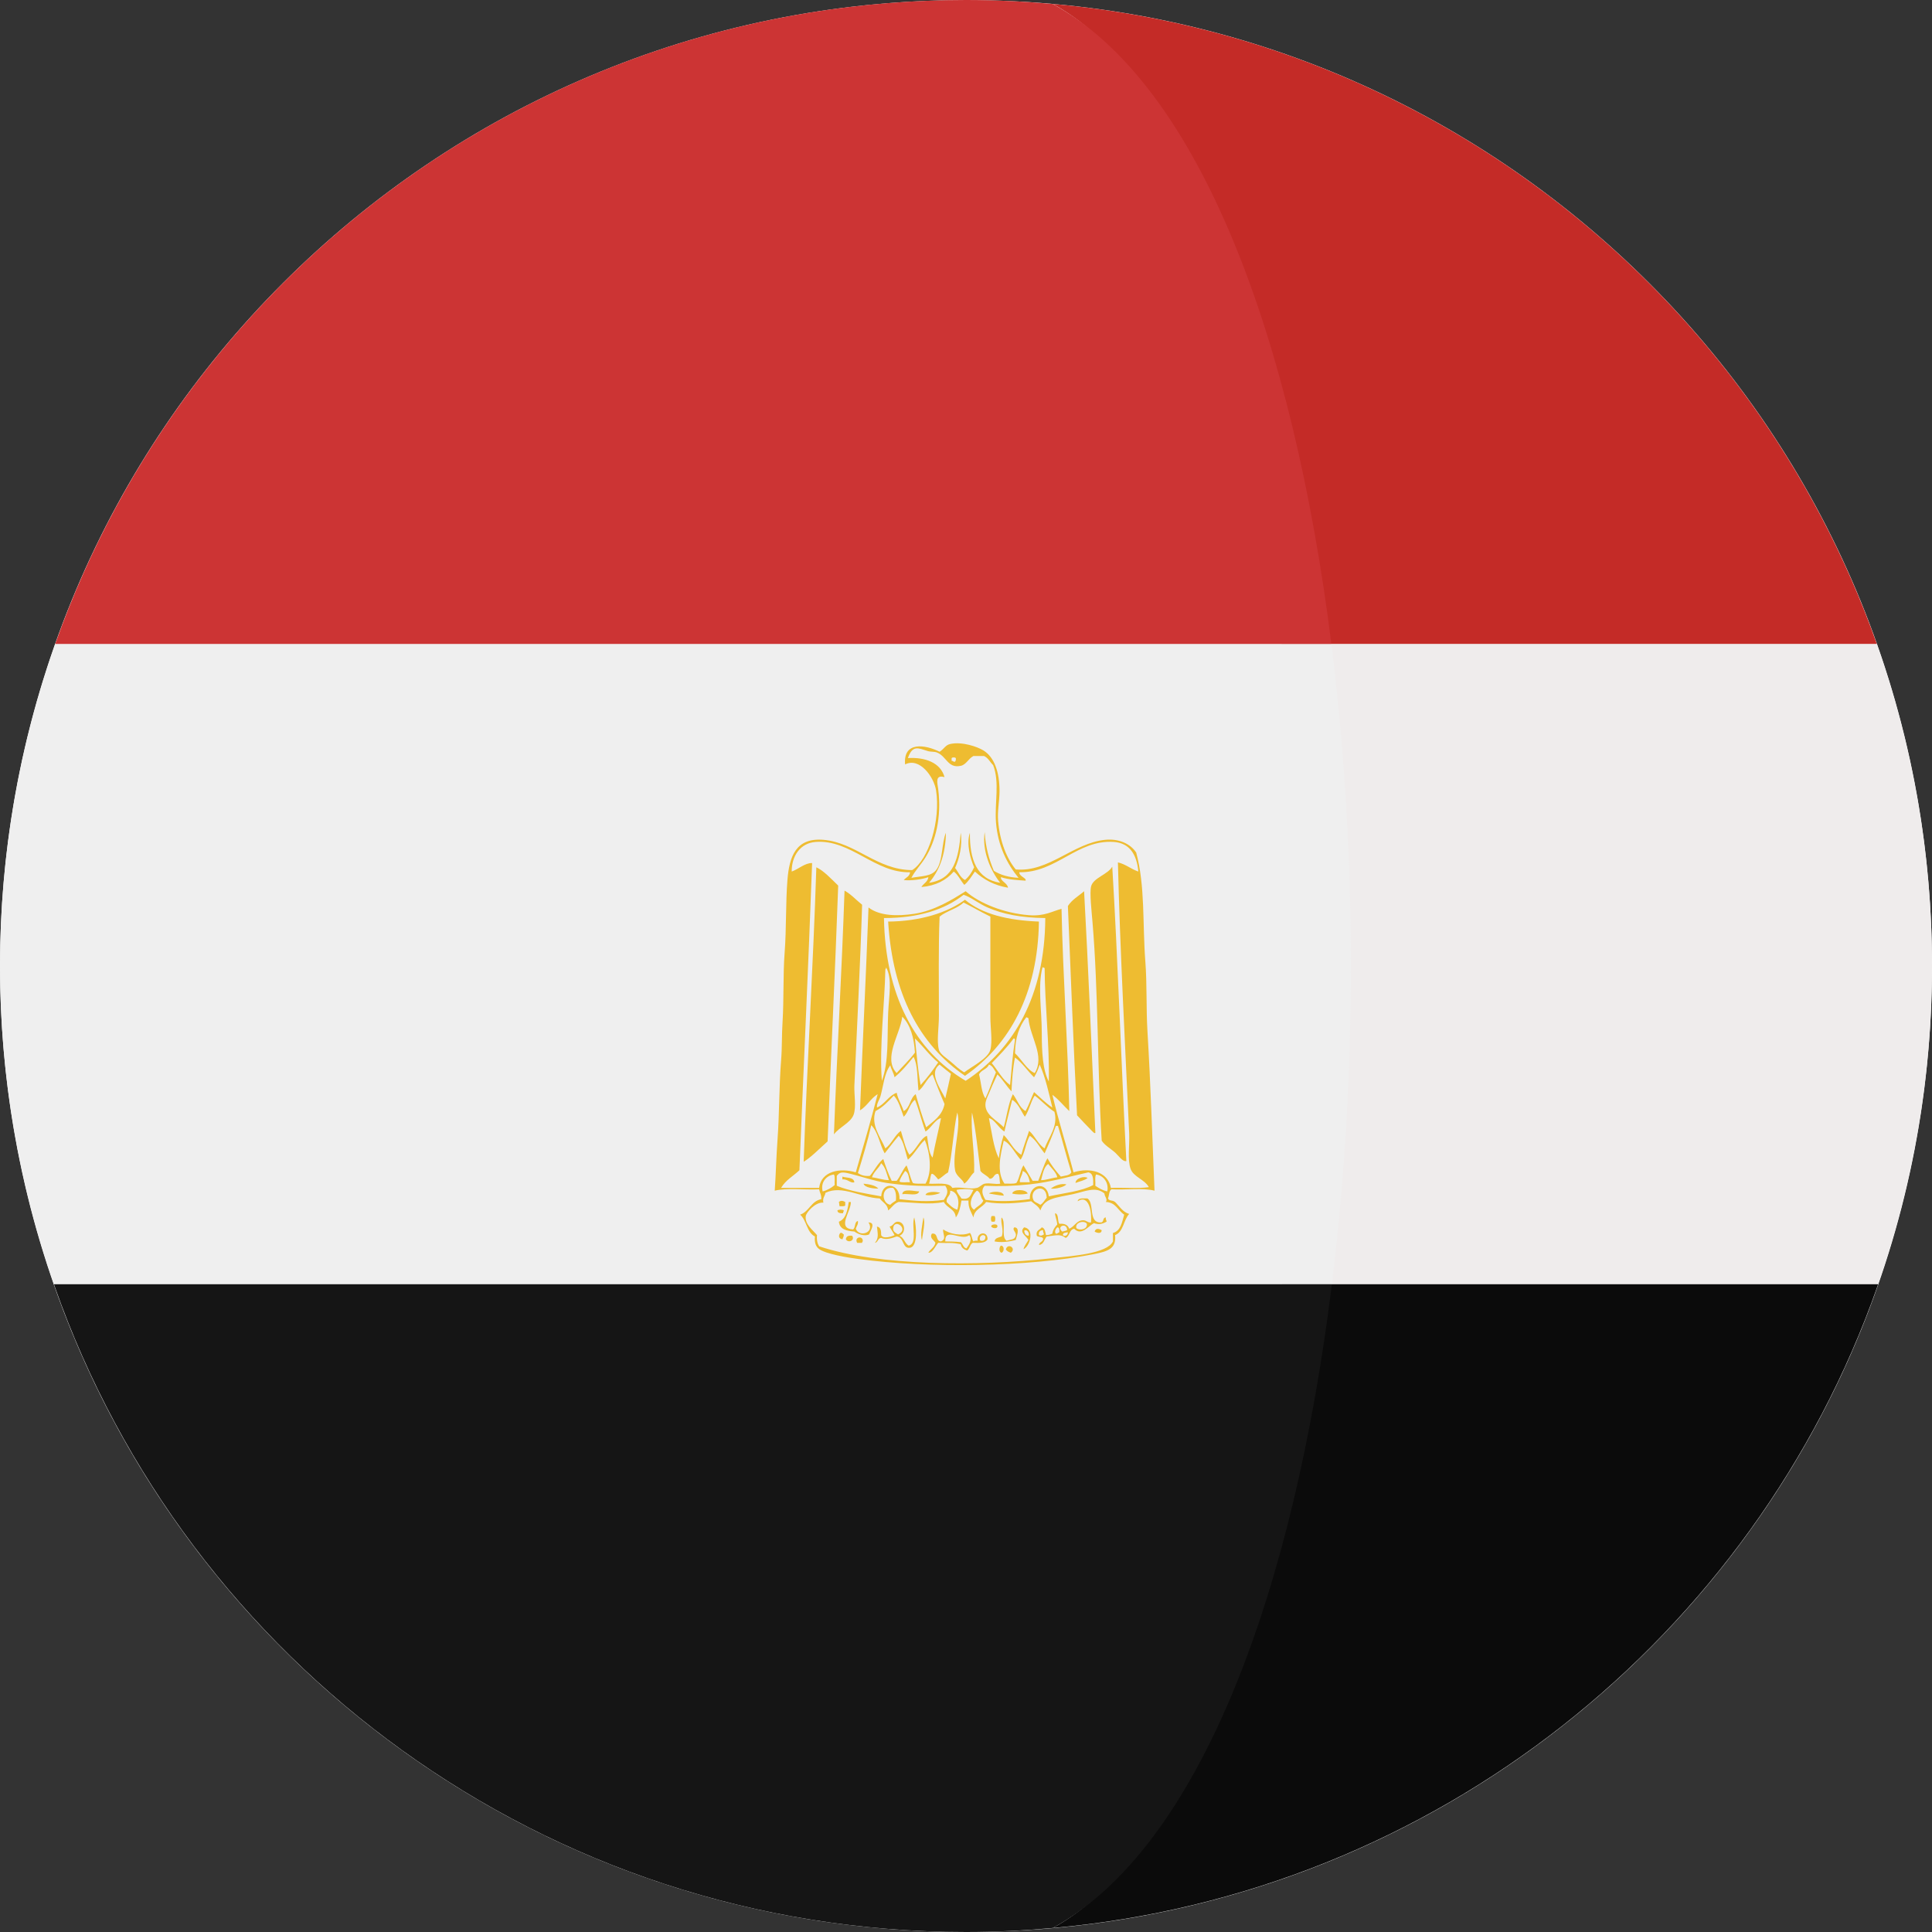 <svg width="54" height="54" viewBox="0 0 54 54" fill="none" xmlns="http://www.w3.org/2000/svg">
<rect x="0" y="0" width="54" height="54" fill="#333333" stroke="none"/>
<g clip-path="url(#clip0_6336_34918)">
<path d="M27.001 54C41.912 54 54 41.912 54 27.001C54 12.09 41.912 0.002 27.001 0.002C12.09 0.002 0.002 12.09 0.002 27.001C0.002 41.912 12.09 54 27.001 54Z" fill="white"/>
<path d="M52.458 17.998H35.822C36.545 23.766 36.549 30.121 35.836 35.896H52.493C53.466 33.11 54 30.118 54 27.001C54.001 23.842 53.454 20.814 52.458 17.998Z" fill="#EFECEC"/>
<path d="M35.822 17.997H52.457C52.455 17.989 52.452 17.982 52.449 17.974C48.994 8.23 40.105 1.062 29.426 0.11C33.558 2.376 34.765 9.553 35.822 17.997Z" fill="#C42B27"/>
<path d="M29.426 53.888C40.125 52.935 49.026 45.742 52.468 35.972C52.477 35.946 52.484 35.921 52.494 35.895H35.836C34.788 44.385 33.575 51.613 29.426 53.888Z" fill="#0B0B0B"/>
<path d="M0 27.001C0 30.118 0.535 33.11 1.507 35.896H37.225C37.939 30.12 37.934 23.766 37.212 17.998H1.543C0.547 20.814 0 23.842 0 27.001Z" fill="#EFEFEF"/>
<path d="M1.552 17.974C1.549 17.982 1.546 17.989 1.543 17.998H37.212C36.155 9.554 33.558 2.376 29.425 0.111C28.626 0.04 27.817 0 27 0C15.254 0 5.266 7.502 1.552 17.974Z" fill="#CC3434"/>
<path d="M37.226 35.895H1.508C1.517 35.921 1.525 35.946 1.534 35.972C5.233 46.472 15.236 54 27 54C27.818 54 28.626 53.96 29.426 53.888C33.576 51.613 36.178 44.385 37.226 35.895Z" fill="#151515"/>
<path d="M32.269 33.28C31.942 33.193 31.458 33.265 31.067 33.241C30.993 33.285 31.003 33.412 30.969 33.498C31.008 33.577 31.087 33.533 31.167 33.596C31.29 33.714 31.374 33.874 31.561 33.93C31.4 34.099 31.404 34.431 31.167 34.522C31.207 34.909 30.955 34.977 30.575 35.053C28.758 35.415 25.931 35.452 23.998 35.19C23.758 35.159 23.054 35.054 22.875 34.896C22.804 34.832 22.761 34.737 22.777 34.56C22.549 34.447 22.546 34.108 22.364 33.95C22.619 33.863 22.668 33.572 22.955 33.517C22.963 33.396 22.912 33.336 22.895 33.241C22.489 33.263 21.997 33.196 21.654 33.28C21.686 32.84 21.696 32.34 21.734 31.823C21.784 31.133 21.776 30.324 21.832 29.637C21.861 29.287 21.849 28.925 21.872 28.574C21.913 27.909 21.883 27.248 21.931 26.624C21.982 25.951 21.958 25.233 22.009 24.597C22.062 23.937 22.244 23.41 23.014 23.473C23.926 23.549 24.5 24.314 25.495 24.32C25.957 24.034 26.293 22.925 26.164 22.095C26.105 21.711 25.698 21.157 25.298 21.366C25.239 20.719 25.855 20.806 26.262 21.012C26.387 20.934 26.423 20.825 26.558 20.795C26.892 20.721 27.321 20.873 27.484 20.973C27.794 21.162 27.938 21.583 27.937 22.115C27.936 22.39 27.875 22.665 27.897 22.942C27.946 23.53 28.146 24.007 28.39 24.301C29.314 24.386 29.994 23.562 30.89 23.473C31.272 23.436 31.59 23.579 31.757 23.828C32.012 24.774 31.931 25.819 32.013 26.88C32.062 27.516 32.033 28.181 32.072 28.83C32.161 30.298 32.205 31.772 32.269 33.28ZM27.838 22.981C27.797 22.446 27.946 21.873 27.759 21.386C27.672 21.302 27.621 21.182 27.503 21.13C27.404 21.13 27.306 21.13 27.208 21.13C27.061 21.209 27.006 21.373 26.853 21.405C26.489 21.483 26.46 21.137 26.184 21.031C26.112 21.003 26.015 21.019 25.927 20.991C25.663 20.91 25.507 20.816 25.376 21.188C25.858 21.16 26.289 21.316 26.4 21.721C26.125 21.644 26.202 21.891 26.223 22.054C26.324 22.866 26.143 23.52 25.868 23.965C25.737 24.177 25.569 24.343 25.474 24.536C25.761 24.483 26.02 24.5 26.164 24.319C26.357 24.078 26.315 23.564 26.439 23.276C26.428 23.887 26.254 24.338 25.967 24.674C26.669 24.575 26.791 23.989 26.853 23.276C26.905 23.63 26.81 24.009 26.695 24.26C26.786 24.373 26.837 24.526 26.971 24.596C27.082 24.503 27.164 24.382 27.227 24.241C27.125 24.009 27.003 23.587 27.109 23.276C27.1 24.033 27.307 24.575 27.956 24.674C27.695 24.343 27.443 23.796 27.522 23.256C27.545 23.68 27.647 24.023 27.778 24.339C27.959 24.454 28.187 24.521 28.468 24.536C28.154 24.153 27.888 23.644 27.838 22.981ZM26.598 21.189C26.598 21.215 26.598 21.241 26.598 21.267C26.645 21.26 26.64 21.304 26.695 21.288C26.713 21.265 26.722 21.235 26.715 21.189C26.69 21.163 26.623 21.163 26.598 21.189ZM22.797 23.532C22.362 23.566 22.127 23.93 22.128 24.36C22.318 24.294 22.5 24.116 22.699 24.123C22.592 27.086 22.462 29.782 22.344 32.709C22.173 32.871 21.954 32.987 21.832 33.202C22.187 33.202 22.542 33.202 22.895 33.202C22.951 32.732 23.479 32.635 23.919 32.767C24.128 32.045 24.341 31.325 24.531 30.582C24.335 30.702 24.235 30.916 24.038 31.035C24.109 29.14 24.205 27.296 24.275 25.364C24.578 25.6 25.072 25.614 25.554 25.541C26.132 25.453 26.631 25.133 26.991 24.91C27.37 25.246 28.062 25.526 28.764 25.58C29.201 25.613 29.403 25.471 29.67 25.402C29.711 27.333 29.849 29.222 29.887 31.055C29.726 30.906 29.593 30.73 29.415 30.601C29.589 31.346 29.815 32.039 30.005 32.767C30.464 32.623 30.97 32.748 31.049 33.202C31.396 33.188 31.797 33.227 32.111 33.181C31.988 32.961 31.682 32.898 31.6 32.669C31.508 32.412 31.575 32.019 31.561 31.684C31.453 29.303 31.302 26.49 31.246 24.104C31.469 24.156 31.61 24.291 31.817 24.36C31.773 23.885 31.576 23.562 31.128 23.532C30.108 23.464 29.52 24.401 28.489 24.379C28.489 24.504 28.69 24.532 28.666 24.615C28.469 24.601 28.177 24.587 27.977 24.517C27.958 24.627 28.156 24.676 28.174 24.812C27.782 24.745 27.488 24.58 27.249 24.36C27.157 24.491 27.075 24.632 26.953 24.733C26.849 24.615 26.785 24.455 26.658 24.36C26.45 24.599 26.162 24.757 25.753 24.793C25.81 24.693 25.929 24.654 25.949 24.517C25.767 24.58 25.465 24.622 25.26 24.597C25.321 24.525 25.425 24.499 25.437 24.379C24.458 24.407 23.776 23.457 22.797 23.532ZM24.707 25.66C24.746 27.819 25.569 29.366 26.991 30.209C28.345 29.318 29.205 27.828 29.216 25.66C28.522 25.651 28.032 25.55 27.602 25.364C27.36 25.26 27.127 25.069 26.933 25.01C26.397 25.432 25.664 25.659 24.707 25.66ZM24.746 27.097C24.728 28.054 24.575 29.222 24.648 30.209C24.849 29.677 24.793 29.002 24.825 28.299C24.847 27.828 24.944 27.351 24.766 27.038C24.767 27.065 24.757 27.081 24.746 27.097ZM29.118 28.87C29.118 29.399 29.144 29.915 29.315 30.228C29.335 29.18 29.203 28.091 29.198 27.057C29.172 27.056 29.17 27.033 29.138 27.038C29.001 27.557 29.118 28.227 29.118 28.87ZM25.061 29.992C25.231 29.801 25.42 29.629 25.573 29.42C25.547 28.994 25.444 28.644 25.219 28.416C25.157 28.922 24.671 29.575 25.061 29.992ZM28.37 29.44C28.555 29.611 28.713 29.911 28.921 29.992C29.215 29.513 28.791 29 28.744 28.456C28.718 28.455 28.716 28.43 28.684 28.436C28.489 28.679 28.374 29.004 28.37 29.44ZM25.731 30.327C25.912 30.134 26.07 29.916 26.223 29.696C25.978 29.501 25.8 29.24 25.573 29.026C25.624 29.461 25.653 29.918 25.731 30.327ZM27.72 29.715C27.892 29.917 28.014 30.17 28.232 30.327C28.272 29.9 28.304 29.467 28.369 29.066C28.367 29.042 28.363 29.02 28.33 29.026C28.148 29.278 27.931 29.494 27.72 29.715ZM25.002 30.109C24.978 29.983 24.911 29.899 24.884 29.776C24.714 30.002 24.694 30.341 24.609 30.641C24.577 30.751 24.501 30.841 24.511 30.957C24.736 30.86 24.829 30.631 25.062 30.543C25.104 30.738 25.201 30.876 25.258 31.055C25.441 30.967 25.432 30.69 25.594 30.582C25.683 30.899 25.776 31.213 25.888 31.508C26.098 31.331 26.337 31.181 26.4 30.858C26.282 30.589 26.174 30.31 26.066 30.031C25.906 30.14 25.804 30.413 25.672 30.484C25.636 30.159 25.658 29.777 25.534 29.539C25.371 29.744 25.205 29.944 25.002 30.109ZM28.271 30.503C28.128 30.357 28.029 30.169 27.877 30.031C27.821 30.16 27.754 30.288 27.7 30.425C27.646 30.562 27.549 30.732 27.543 30.858C27.528 31.167 27.868 31.312 28.055 31.508C28.141 31.201 28.18 30.846 28.31 30.582C28.433 30.736 28.488 30.957 28.665 31.055C28.756 30.89 28.819 30.697 28.902 30.523C29.07 30.671 29.226 30.831 29.413 30.957C29.328 30.602 29.22 30.1 29.059 29.756C29.019 29.886 28.966 30.004 28.902 30.11C28.718 29.932 28.579 29.71 28.369 29.558C28.31 29.847 28.287 30.171 28.271 30.503ZM26.262 29.756C25.944 29.983 26.297 30.444 26.421 30.701C26.476 30.474 26.528 30.244 26.578 30.011C26.47 29.93 26.366 29.843 26.262 29.756ZM27.365 30.031C27.425 30.254 27.427 30.533 27.543 30.701C27.653 30.469 27.734 30.209 27.837 29.972C27.781 29.89 27.746 29.788 27.641 29.755C27.594 29.891 27.42 29.902 27.365 30.031ZM24.983 30.621C24.828 30.782 24.679 30.948 24.471 31.055C24.333 31.453 24.617 31.79 24.746 32.099C24.925 31.968 25.002 31.736 25.18 31.607C25.252 31.837 25.301 32.09 25.417 32.276C25.61 32.14 25.721 31.82 25.908 31.745C25.951 31.958 25.949 32.216 26.066 32.355C26.136 31.979 26.226 31.622 26.302 31.252C26.142 31.284 26.027 31.527 25.869 31.627C25.759 31.342 25.689 31.02 25.574 30.74C25.419 30.848 25.397 31.089 25.258 31.213C25.178 31.004 25.122 30.772 24.983 30.621ZM28.645 31.213C28.532 31.049 28.466 30.841 28.29 30.74C28.22 31.036 28.139 31.324 28.075 31.627C27.911 31.532 27.8 31.284 27.641 31.252C27.72 31.638 27.765 32.06 27.916 32.374C27.948 32.145 27.988 31.921 28.054 31.725C28.232 31.896 28.324 32.151 28.546 32.276C28.608 32.042 28.692 31.832 28.763 31.607C28.93 31.749 29.008 31.978 29.197 32.099C29.306 31.782 29.583 31.488 29.472 31.076C29.267 30.946 29.114 30.764 28.921 30.622C28.806 30.795 28.764 31.042 28.645 31.213ZM26.5 32.768C26.398 32.825 26.326 32.911 26.223 32.965C26.181 32.916 26.06 32.755 26.027 32.827C25.999 32.906 25.996 33.007 25.967 33.084C26.155 33.101 26.527 33.029 26.617 33.202C26.883 33.165 27.098 33.252 27.306 33.202C27.384 33.183 27.444 33.099 27.523 33.084C27.669 33.055 27.812 33.11 27.957 33.084C27.93 32.998 27.951 32.866 27.896 32.808C27.767 32.803 27.79 32.95 27.661 32.946C27.593 32.855 27.472 32.819 27.404 32.729C27.329 32.181 27.282 31.604 27.168 31.094C27.124 31.639 27.249 32.182 27.227 32.768C27.121 32.859 27.07 33.005 26.951 33.084C26.907 32.952 26.728 32.885 26.695 32.71C26.609 32.228 26.874 31.482 26.755 31.094C26.644 31.627 26.62 32.246 26.5 32.768ZM23.978 32.788C24.062 32.841 24.16 32.882 24.313 32.866C24.442 32.714 24.53 32.52 24.687 32.394C24.757 32.607 24.83 32.816 24.924 33.005C24.969 33.005 25.016 33.005 25.062 33.005C25.168 32.876 25.227 32.698 25.337 32.572C25.406 32.726 25.439 32.916 25.514 33.064C25.603 33.099 25.749 33.078 25.868 33.084C26.067 32.746 25.99 32.211 25.849 31.863C25.668 32.024 25.562 32.258 25.376 32.414C25.296 32.186 25.267 31.907 25.12 31.745C24.982 31.902 24.859 32.074 24.727 32.237C24.587 31.99 24.547 31.641 24.352 31.449C24.246 31.913 24.113 32.351 23.978 32.788ZM29.197 32.237C29.061 32.071 28.962 31.866 28.783 31.745C28.668 31.937 28.65 32.228 28.527 32.414C28.375 32.243 28.238 31.955 28.055 31.882C27.964 32.284 27.845 32.748 28.075 33.083C28.187 33.078 28.325 33.098 28.409 33.063C28.5 32.925 28.515 32.71 28.606 32.571C28.689 32.718 28.778 32.858 28.862 33.004C28.915 33.004 28.968 33.004 29.019 33.004C29.107 32.797 29.168 32.562 29.276 32.374C29.382 32.563 29.51 32.73 29.65 32.886C29.76 32.858 29.899 32.859 29.945 32.768C29.812 32.343 29.7 31.897 29.571 31.469C29.551 31.469 29.532 31.469 29.512 31.469C29.419 31.736 29.309 31.988 29.197 32.237ZM24.372 32.906C24.538 32.925 24.664 32.982 24.845 32.985C24.783 32.817 24.752 32.618 24.628 32.513C24.562 32.662 24.423 32.741 24.372 32.906ZM29.098 32.984C29.211 32.994 29.4 32.922 29.551 32.906C29.536 32.787 29.383 32.643 29.296 32.532C29.172 32.625 29.145 32.816 29.098 32.984ZM25.14 33.025C25.205 33.065 25.34 33.035 25.435 33.044C25.398 32.93 25.405 32.773 25.298 32.729C25.24 32.822 25.171 32.903 25.14 33.025ZM28.508 33.044C28.599 33.044 28.692 33.044 28.783 33.044C28.757 32.899 28.708 32.777 28.586 32.729C28.581 32.846 28.48 32.957 28.508 33.044ZM30.418 32.768C29.958 32.868 29.359 33.043 28.784 33.103C28.341 33.149 27.944 33.163 27.523 33.143C27.407 33.267 27.467 33.411 27.543 33.536C27.943 33.596 28.393 33.569 28.784 33.516C28.762 33.099 29.258 32.995 29.315 33.438C29.74 33.345 30.216 33.301 30.555 33.123C30.559 32.956 30.558 32.792 30.418 32.768ZM24.786 33.064C24.448 33.016 23.993 32.856 23.683 32.788C23.507 32.75 23.455 32.781 23.388 32.867C23.388 32.959 23.388 33.052 23.388 33.143C23.75 33.292 24.196 33.359 24.629 33.438C24.665 32.994 25.165 33.077 25.14 33.517C25.568 33.569 25.943 33.597 26.381 33.537C26.469 33.399 26.526 33.297 26.421 33.143C25.894 33.154 25.423 33.156 24.786 33.064ZM22.994 33.3C23.131 33.265 23.236 33.201 23.329 33.123C23.32 33.027 23.349 32.892 23.309 32.827C23.088 32.858 22.931 33.052 22.994 33.3ZM30.615 33.143C30.714 33.207 30.814 33.273 30.949 33.3C30.996 33.068 30.855 32.858 30.635 32.827C30.594 32.898 30.624 33.04 30.615 33.143ZM24.884 33.674C24.927 33.625 24.987 33.594 25.041 33.556C25.055 33.398 25.035 33.273 24.963 33.202C24.617 33.154 24.63 33.635 24.884 33.674ZM28.882 33.536C28.91 33.605 29.001 33.62 29.078 33.674C29.159 33.629 29.197 33.543 29.256 33.477C29.246 33.045 28.75 33.222 28.882 33.536ZM24.589 33.497C24.064 33.48 23.536 33.112 23.072 33.34C23.057 33.436 22.986 33.476 23.013 33.615C22.791 33.591 22.535 33.887 22.521 33.99C22.49 34.213 22.713 34.376 22.836 34.522C22.822 34.66 22.848 34.758 22.895 34.835C24.562 35.388 27.316 35.399 29.374 35.171C29.978 35.103 30.942 35.042 31.107 34.698C31.107 34.62 31.107 34.541 31.107 34.462C31.325 34.404 31.36 34.164 31.422 33.95C31.247 33.835 31.188 33.606 30.91 33.596C30.965 33.516 30.871 33.444 30.87 33.359C30.625 33.15 30.332 33.303 29.985 33.378C29.508 33.482 29.195 33.483 29.078 33.832C29.029 33.71 28.911 33.657 28.822 33.575C28.446 33.63 27.95 33.67 27.562 33.595C27.46 33.755 27.235 33.793 27.207 34.029C27.152 33.881 27.058 33.771 27.069 33.556C27.005 33.556 26.938 33.556 26.873 33.556C26.845 33.739 26.805 33.908 26.715 34.029C26.699 33.788 26.465 33.767 26.381 33.595C26 33.684 25.455 33.604 25.119 33.595C24.985 33.637 24.927 33.756 24.825 33.832C24.81 33.657 24.668 33.609 24.589 33.497ZM26.735 33.26C26.759 33.362 26.827 33.418 26.873 33.498C27.113 33.547 27.135 33.379 27.208 33.26C27.092 33.228 26.851 33.228 26.735 33.26ZM26.459 33.596C26.543 33.681 26.627 33.77 26.755 33.812C26.831 33.608 26.778 33.306 26.558 33.28C26.575 33.436 26.443 33.441 26.459 33.596ZM27.306 33.28C27.184 33.368 27.03 33.696 27.227 33.812C27.302 33.715 27.436 33.68 27.484 33.556C27.401 33.487 27.419 33.317 27.306 33.28Z" fill="#EEBC31"/>
<path d="M23.132 31.902C22.92 32.089 22.672 32.346 22.463 32.472C22.556 29.784 22.728 27.023 22.817 24.241C23.021 24.334 23.244 24.575 23.428 24.753C23.343 27.158 23.231 29.362 23.132 31.902Z" fill="#EEBC31"/>
<path d="M31.482 32.453C31.37 32.475 31.26 32.291 31.148 32.197C31.02 32.091 30.87 32.002 30.793 31.882C30.669 29.854 30.699 27.713 30.536 25.778C30.512 25.477 30.451 24.954 30.497 24.773C30.559 24.533 30.966 24.442 31.088 24.223C31.239 26.693 31.341 29.792 31.482 32.453Z" fill="#EEBC31"/>
<path d="M23.605 24.893C23.793 24.998 23.93 25.157 24.096 25.287C24.049 26.869 23.95 28.764 23.88 30.346C23.87 30.578 23.936 30.942 23.86 31.154C23.777 31.383 23.455 31.506 23.309 31.706C23.395 29.412 23.529 27.14 23.605 24.893Z" fill="#EEBC31"/>
<path d="M30.616 31.665C30.59 31.692 30.535 31.624 30.497 31.586C30.381 31.471 30.218 31.294 30.104 31.173C30.004 29.247 29.928 27.237 29.848 25.324C29.959 25.146 30.147 25.046 30.301 24.91C30.416 26.983 30.516 29.443 30.616 31.665Z" fill="#EEBC31"/>
<path d="M29.038 25.758C29.009 27.775 28.219 29.205 26.971 30.07C25.695 29.193 24.949 27.786 24.824 25.758C25.724 25.752 26.489 25.506 26.971 25.148C27.456 25.555 28.179 25.725 29.038 25.758ZM26.262 25.62C26.227 26.426 26.243 27.512 26.243 28.397C26.243 28.72 26.176 29.099 26.243 29.342C26.278 29.469 26.473 29.586 26.577 29.677C26.712 29.795 26.822 29.901 26.951 29.972C27.144 29.821 27.613 29.591 27.681 29.342C27.745 29.103 27.681 28.737 27.681 28.417C27.681 27.495 27.681 26.454 27.681 25.619C27.425 25.494 27.184 25.354 26.932 25.226C26.751 25.401 26.456 25.459 26.262 25.62Z" fill="#EEBC31"/>
<path d="M23.545 32.887C23.668 32.928 23.863 32.897 23.88 33.045C23.776 33.083 23.692 32.948 23.545 32.965C23.545 32.939 23.545 32.913 23.545 32.887Z" fill="#EEBC31"/>
<path d="M30.397 32.926C30.311 32.998 30.174 33.017 30.062 33.064C30.059 32.926 30.326 32.86 30.397 32.926Z" fill="#EEBC31"/>
<path d="M24.137 33.084C24.303 33.102 24.461 33.127 24.55 33.221C24.421 33.226 24.163 33.194 24.137 33.084Z" fill="#EEBC31"/>
<path d="M29.807 33.104C29.75 33.174 29.509 33.239 29.373 33.221C29.465 33.143 29.664 33.066 29.807 33.104Z" fill="#EEBC31"/>
<path d="M28.725 33.359C28.622 33.392 28.395 33.392 28.291 33.359C28.325 33.226 28.681 33.238 28.725 33.359Z" fill="#EEBC31"/>
<path d="M25.692 33.3C25.653 33.445 25.376 33.352 25.219 33.378C25.231 33.202 25.56 33.3 25.692 33.3Z" fill="#EEBC31"/>
<path d="M26.281 33.34C26.185 33.391 25.978 33.426 25.867 33.398C25.907 33.292 26.167 33.304 26.281 33.34Z" fill="#EEBC31"/>
<path d="M28.055 33.419C27.904 33.411 27.778 33.379 27.641 33.359C27.715 33.289 28.055 33.283 28.055 33.419Z" fill="#EEBC31"/>
<path d="M30.773 34.167C30.862 34.165 30.813 34.024 30.91 34.029C30.896 34.089 30.93 34.101 30.929 34.147C30.815 34.208 30.717 34.238 30.575 34.187C30.42 34.269 30.229 34.553 30.024 34.344C29.882 34.367 29.903 34.551 29.787 34.6C29.63 34.477 29.495 34.537 29.255 34.56C29.184 34.641 29.178 34.785 29.039 34.797C29.047 34.707 29.155 34.717 29.157 34.62C29.135 34.556 29.023 34.584 28.979 34.541C28.943 34.38 29.068 34.38 29.117 34.304C29.207 34.326 29.215 34.429 29.235 34.522C29.309 34.523 29.36 34.502 29.413 34.482C29.43 34.367 29.488 34.294 29.55 34.226C29.547 34.117 29.479 33.968 29.491 33.91C29.603 33.936 29.549 34.129 29.609 34.206C29.76 34.192 29.85 34.241 29.884 34.343C30.038 34.285 30.084 34.107 30.278 34.107C30.364 34.107 30.41 34.182 30.495 34.167C30.518 33.905 30.45 33.368 30.121 33.575C30.136 33.472 30.282 33.499 30.396 33.497C30.603 33.639 30.405 34.186 30.773 34.167ZM30.083 34.325C30.174 34.406 30.402 34.362 30.378 34.207C30.323 34.107 30.044 34.15 30.083 34.325ZM29.689 34.423C29.734 34.409 29.789 34.405 29.826 34.383C29.826 34.159 29.512 34.271 29.689 34.423ZM29.512 34.482C29.561 34.486 29.573 34.451 29.61 34.442C29.609 34.378 29.619 34.304 29.551 34.305C29.515 34.34 29.459 34.419 29.512 34.482ZM29.039 34.522C29.1 34.549 29.128 34.531 29.177 34.502C29.177 34.456 29.143 34.444 29.157 34.384C29.075 34.388 29.024 34.42 29.039 34.522ZM29.708 34.522C29.771 34.575 29.852 34.52 29.847 34.442C29.786 34.454 29.708 34.447 29.708 34.522Z" fill="#EEBC31"/>
<path d="M23.624 33.596C23.624 33.628 23.624 33.662 23.624 33.694C23.596 33.725 23.523 33.711 23.466 33.714C23.45 33.644 23.464 33.665 23.447 33.596C23.501 33.548 23.562 33.56 23.624 33.596Z" fill="#EEBC31"/>
<path d="M23.584 33.832C23.586 33.867 23.559 33.874 23.564 33.91C23.483 33.912 23.41 33.908 23.406 33.832C23.439 33.802 23.552 33.802 23.584 33.832Z" fill="#EEBC31"/>
<path d="M27.719 33.989C27.745 33.989 27.771 33.989 27.797 33.989C27.826 34.017 27.826 34.118 27.797 34.147C27.771 34.147 27.745 34.147 27.719 34.147C27.69 34.118 27.69 34.017 27.719 33.989Z" fill="#EEBC31"/>
<path d="M25.554 34.028C25.615 34.285 25.659 34.838 25.436 34.875C25.213 34.911 25.277 34.575 25.062 34.56C24.93 34.608 24.767 34.663 24.629 34.6C24.53 34.606 24.546 34.727 24.451 34.738C24.578 34.607 24.524 34.441 24.511 34.284C24.616 34.297 24.631 34.4 24.629 34.522C24.685 34.641 24.922 34.561 25.003 34.522C24.96 34.439 24.907 34.367 24.864 34.284C24.985 34.253 24.985 34.141 25.101 34.147C25.293 34.156 25.34 34.453 25.14 34.541C25.269 34.589 25.285 34.751 25.397 34.816C25.657 34.76 25.466 34.257 25.554 34.028ZM24.964 34.343C24.96 34.418 25.029 34.462 25.101 34.502C25.433 34.352 24.976 34.027 24.964 34.343Z" fill="#EEBC31"/>
<path d="M25.81 34.028C25.874 34.164 25.787 34.475 25.77 34.659C25.713 34.53 25.782 34.202 25.81 34.028Z" fill="#EEBC31"/>
<path d="M27.996 34.028C28.128 34.159 27.973 34.577 28.134 34.678C28.268 34.637 28.359 34.656 28.39 34.54C28.417 34.438 28.276 34.377 28.351 34.304C28.527 34.312 28.41 34.56 28.39 34.658C28.185 34.713 27.974 34.733 27.799 34.698C27.809 34.597 27.915 34.591 27.996 34.559C28.07 34.39 27.954 34.166 27.996 34.028Z" fill="#EEBC31"/>
<path d="M27.878 34.265C27.891 34.38 27.64 34.314 27.721 34.245C27.749 34.219 27.877 34.205 27.878 34.265Z" fill="#EEBC31"/>
<path d="M28.607 34.915C28.634 34.809 28.698 34.744 28.745 34.658C28.69 34.548 28.473 34.445 28.626 34.304C28.928 34.349 28.786 34.843 28.607 34.915ZM28.626 34.402C28.636 34.478 28.667 34.533 28.745 34.54C28.792 34.482 28.703 34.337 28.626 34.402Z" fill="#EEBC31"/>
<path d="M30.792 34.383C30.791 34.499 30.652 34.46 30.596 34.423C30.626 34.313 30.727 34.346 30.792 34.383Z" fill="#EEBC31"/>
<path d="M26.362 34.363C26.542 34.489 26.872 34.557 27.109 34.461C27.167 34.516 27.161 34.634 27.208 34.698C27.232 34.675 27.277 34.675 27.326 34.678C27.285 34.444 27.611 34.386 27.602 34.639C27.542 34.75 27.365 34.743 27.188 34.737C27.107 34.782 27.107 34.906 27.031 34.953C26.943 34.923 26.871 34.877 26.853 34.777C26.58 34.72 26.544 34.754 26.223 34.737C26.143 34.831 26.067 35.024 25.947 35.013C26.005 34.912 26.117 34.868 26.145 34.737C26.108 34.663 25.971 34.604 26.046 34.481C26.235 34.45 26.142 34.7 26.302 34.697C26.469 34.63 26.341 34.473 26.362 34.363ZM26.421 34.698C26.527 34.699 26.708 34.701 26.854 34.718C26.916 34.768 26.923 34.872 27.011 34.895C27.076 34.81 27.188 34.648 27.091 34.522C26.874 34.701 26.4 34.288 26.421 34.698ZM27.405 34.678C27.507 34.695 27.545 34.647 27.543 34.56C27.468 34.46 27.335 34.576 27.405 34.678Z" fill="#EEBC31"/>
<path d="M23.487 34.462C23.549 34.445 23.548 34.492 23.585 34.502C23.587 34.562 23.561 34.596 23.546 34.639C23.432 34.623 23.432 34.524 23.487 34.462Z" fill="#EEBC31"/>
<path d="M23.82 34.541C23.903 34.678 23.703 34.751 23.643 34.639C23.65 34.555 23.712 34.525 23.82 34.541Z" fill="#EEBC31"/>
<path d="M24.116 34.698C24.097 34.699 24.1 34.722 24.096 34.738C24.05 34.738 24.004 34.738 23.958 34.738C23.865 34.575 24.124 34.518 24.116 34.698Z" fill="#EEBC31"/>
<path d="M27.976 34.816C28.081 34.819 28.069 34.987 27.996 35.014C27.916 35.003 27.922 34.851 27.976 34.816Z" fill="#EEBC31"/>
<path d="M28.253 35.014C28.195 34.992 28.136 34.972 28.115 34.916C28.175 34.727 28.416 34.896 28.253 35.014Z" fill="#EEBC31"/>
<path d="M23.723 33.596C23.743 33.596 23.762 33.596 23.782 33.596C23.788 33.867 23.377 34.331 23.842 34.364C23.918 34.315 23.876 34.149 23.979 34.127C23.991 34.231 23.939 34.271 23.92 34.343C24.01 34.596 24.463 34.453 24.274 34.167C24.495 34.17 24.322 34.406 24.294 34.502C24.166 34.562 23.983 34.498 23.88 34.422C23.661 34.405 23.468 34.361 23.447 34.147C23.644 34.068 23.687 33.835 23.723 33.596Z" fill="#EEBC31"/>
</g>
<defs>
<clipPath id="clip0_6336_34918">
<rect width="54" height="54" fill="white"/>
</clipPath>
</defs>
</svg>
